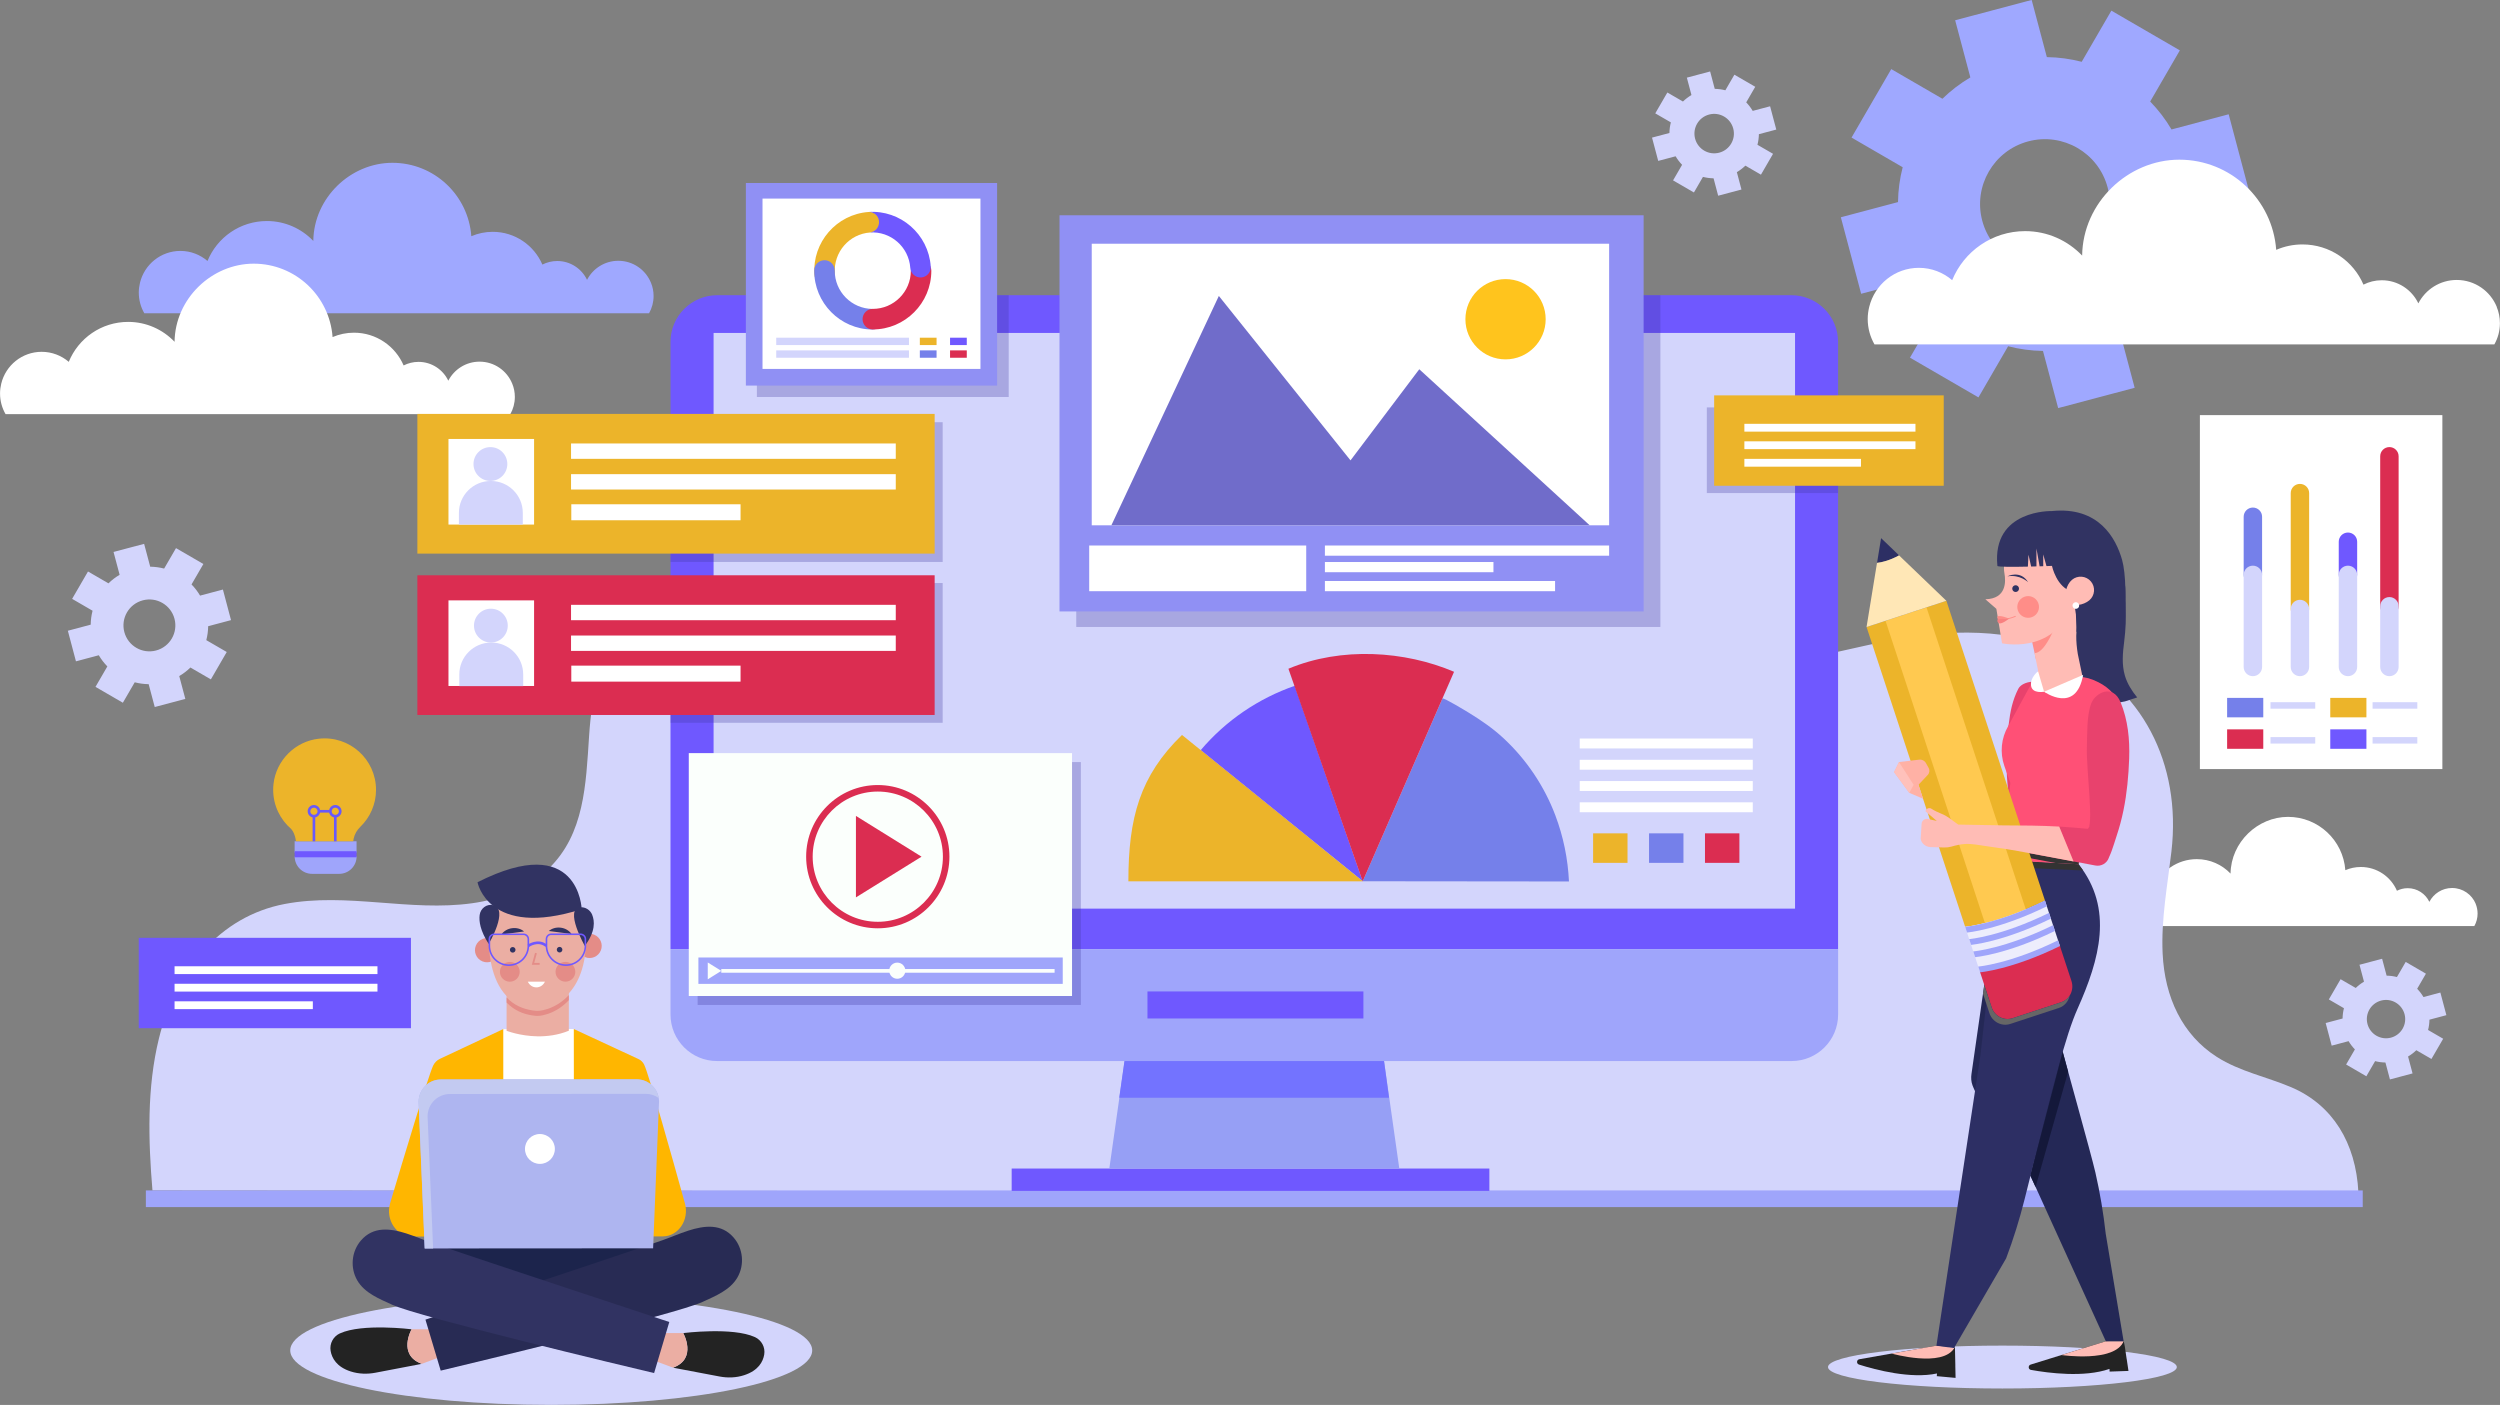 <?xml version="1.0" encoding="UTF-8"?><svg xmlns="http://www.w3.org/2000/svg" xmlns:xlink="http://www.w3.org/1999/xlink" viewBox="0 0 678.41 381.24"><rect x="0" y="0" width="678.41" height="381.24" fill="#808080" stroke="none"/><defs><style>.cls-1{fill:#f88080;}.cls-2{fill:#6959fa;}.cls-3{fill:#ecb42a;}.cls-4{fill:#ebaea3;}.cls-5{fill:#ededfc;}.cls-6{fill:#e48c87;}.cls-7{fill:#fff;}.cls-8{fill:#ffe7b6;}.cls-9{fill:#ffc950;}.cls-10{fill:#ffb1a5;}.cls-11{fill:#ffbcb5;}.cls-12{fill:#ffc41d;}.cls-13{fill:#ffc1bb;}.cls-14{fill:#ffb600;}.cls-15{fill:#fbfffc;}.cls-16{fill:#e8426d;}.cls-17{fill:#ff5076;}.cls-18{fill:#ff8d88;}.cls-19{fill:#969ff5;}.cls-20{fill:#9fa5fb;}.cls-21{fill:#9fa8ff;}.cls-22{fill:#9090f4;}.cls-23{fill:#7373ff;}.cls-24{fill:#aeb5f0;}.cls-25{fill:#c3caf1;}.cls-26{fill:#db2d51;}.cls-27{fill:#d3d5fc;}.cls-28{fill:#242856;}.cls-29{fill:#232323;}.cls-30{fill:#14183a;}.cls-31{fill:#1c244c;}.cls-32{fill:#6f58ff;}.cls-33{fill:#706cca;}.cls-34{fill:#2d2f64;}.cls-35{fill:#7580ea;}.cls-36{fill:#313362;}.cls-37{fill:#282b54;}.cls-38{fill:#666;}.cls-38,.cls-39{mix-blend-mode:overlay;}.cls-39{fill:#333;}.cls-40{stroke:#4c28dc;stroke-dasharray:0 4;stroke-width:2px;}.cls-40,.cls-41,.cls-42,.cls-43{fill:none;stroke-miterlimit:10;}.cls-44{fill:url(#Degradado_sin_nombre_27);}.cls-45{fill:url(#Degradado_sin_nombre_17);}.cls-41{stroke:#fbfffc;}.cls-46{isolation:isolate;}.cls-47{fill:url(#Degradado_sin_nombre_27-2);}.cls-48{fill:#4139a1;opacity:.29;}.cls-42{stroke:#ff8d88;stroke-width:.25px;}.cls-43{stroke:#e48c87;stroke-width:.5px;}</style><linearGradient id="Degradado_sin_nombre_27" x1="363.06" y1="236.49" x2="371.06" y2="236.49" gradientUnits="userSpaceOnUse"><stop offset=".2" stop-color="#965bff"/><stop offset="1" stop-color="#97a4ea"/></linearGradient><linearGradient id="Degradado_sin_nombre_17" x1="303.76" y1="236.48" x2="365.97" y2="236.48" gradientUnits="userSpaceOnUse"><stop offset="0" stop-color="#ffa603"/><stop offset="1" stop-color="#ffda05"/></linearGradient><linearGradient id="Degradado_sin_nombre_27-2" x1="317.37" y1="221.35" x2="369.78" y2="221.35" xlink:href="#Degradado_sin_nombre_27"/></defs><g class="cls-46"><g id="OBJECTS"><g><path class="cls-21" d="m594.78,55.89l15.51-4.12-5.51-20.76-15.51,4.12c-1.64-2.78-3.59-5.32-5.79-7.58l8.05-13.88-18.58-10.78-8.05,13.88c-3.06-.79-6.23-1.23-9.46-1.27l-4.12-15.51-20.76,5.51,4.12,15.51c-2.78,1.64-5.32,3.59-7.58,5.79l-13.88-8.05-10.78,18.58,13.88,8.05c-.79,3.06-1.23,6.23-1.27,9.46l-15.51,4.12,5.51,20.76,15.51-4.12c1.64,2.78,3.59,5.32,5.79,7.58l-8.05,13.88,18.58,10.78,8.05-13.88c3.06.79,6.23,1.23,9.46,1.27l4.12,15.51,20.76-5.51-4.12-15.51c2.78-1.64,5.32-3.59,7.58-5.79l13.88,8.05,10.78-18.58-13.88-8.05c.79-3.06,1.23-6.23,1.27-9.46Zm-35.34,16.49c-9.39,2.49-19.03-3.1-21.53-12.49-2.49-9.39,3.1-19.03,12.49-21.53,9.39-2.49,19.03,3.1,21.53,12.49,2.49,9.39-3.1,19.03-12.49,21.53Z"/><path class="cls-27" d="m56.49,169.93l6.2-1.65-2.2-8.3-6.2,1.65c-.65-1.11-1.43-2.13-2.32-3.03l3.22-5.55-7.43-4.31-3.22,5.55c-1.22-.32-2.49-.49-3.78-.51l-1.65-6.2-8.3,2.2,1.65,6.2c-1.11.65-2.13,1.43-3.03,2.32l-5.55-3.22-4.31,7.43,5.55,3.22c-.32,1.22-.49,2.49-.51,3.78l-6.2,1.65,2.2,8.3,6.2-1.65c.65,1.11,1.43,2.13,2.32,3.03l-3.22,5.55,7.43,4.31,3.22-5.55c1.22.32,2.49.49,3.78.51l1.65,6.2,8.3-2.2-1.65-6.2c1.11-.65,2.13-1.43,3.03-2.32l5.55,3.22,4.31-7.43-5.55-3.22c.32-1.22.49-2.49.51-3.78Zm-14.14,6.59c-3.76,1-7.61-1.24-8.61-5s1.24-7.61,5-8.61c3.76-1,7.61,1.24,8.61,5,1,3.76-1.24,7.61-5,8.61Z"/><path class="cls-27" d="m477.3,36.41l4.72-1.25-1.68-6.32-4.72,1.25c-.5-.85-1.09-1.62-1.76-2.31l2.45-4.23-5.66-3.28-2.45,4.23c-.93-.24-1.9-.37-2.88-.39l-1.25-4.72-6.32,1.68,1.25,4.72c-.85.5-1.62,1.09-2.31,1.76l-4.23-2.45-3.28,5.66,4.23,2.45c-.24.93-.37,1.9-.39,2.88l-4.72,1.25,1.68,6.32,4.72-1.25c.5.85,1.09,1.62,1.76,2.31l-2.45,4.23,5.66,3.28,2.45-4.23c.93.24,1.9.37,2.88.39l1.25,4.72,6.32-1.68-1.25-4.72c.85-.5,1.62-1.09,2.31-1.76l4.23,2.45,3.28-5.66-4.23-2.45c.24-.93.37-1.9.39-2.88Zm-10.76,5.02c-2.86.76-5.79-.94-6.55-3.8-.76-2.86.94-5.79,3.8-6.55,2.86-.76,5.79.94,6.55,3.8.76,2.86-.94,5.79-3.8,6.55Z"/><path class="cls-21" d="m176.64,76.72c-1.42-3.49-4.85-5.95-8.85-5.95-3.7,0-6.9,2.1-8.49,5.17-1.44-3.02-4.51-5.11-8.08-5.11-1.45,0-2.82.35-4.04.97-2.25-5.23-7.43-8.89-13.48-8.89-2.06,0-4.02.43-5.8,1.19-.81-11.13-10.07-19.92-21.41-19.92s-21.32,9.47-21.47,21.2c-3.17-3.32-7.64-5.4-12.59-5.4-7.29,0-13.53,4.48-16.12,10.84-1.98-1.69-4.54-2.73-7.35-2.73-5.32,0-9.77,3.68-10.97,8.63-.21.86-.33,1.75-.33,2.68,0,2.04.55,3.96,1.5,5.61h136.97c.78-1.38,1.23-2.98,1.23-4.68,0-1.28-.25-2.49-.71-3.6Z"/><path class="cls-7" d="m138.99,104.09c-1.42-3.49-4.85-5.95-8.85-5.95-3.7,0-6.9,2.1-8.49,5.17-1.44-3.02-4.51-5.11-8.08-5.11-1.45,0-2.82.35-4.04.97-2.25-5.23-7.43-8.89-13.48-8.89-2.06,0-4.02.43-5.8,1.19-.81-11.13-10.07-19.92-21.41-19.92s-21.32,9.47-21.47,21.2c-3.17-3.32-7.64-5.4-12.59-5.4-7.29,0-13.53,4.48-16.12,10.84-1.98-1.69-4.54-2.72-7.35-2.72-5.32,0-9.77,3.68-10.97,8.63-.21.86-.33,1.75-.33,2.68,0,2.04.55,3.96,1.5,5.61h136.97c.78-1.38,1.23-2.98,1.23-4.68,0-1.28-.25-2.49-.71-3.6Z"/><path class="cls-7" d="m671.83,245.29c-1.03-2.54-3.52-4.32-6.43-4.32-2.68,0-5.01,1.53-6.16,3.76-1.05-2.19-3.28-3.71-5.87-3.71-1.06,0-2.05.26-2.93.7-1.63-3.79-5.4-6.45-9.79-6.45-1.5,0-2.92.31-4.21.87-.59-8.09-7.31-14.47-15.55-14.47s-15.48,6.87-15.6,15.39c-2.3-2.41-5.55-3.92-9.15-3.92-5.29,0-9.82,3.25-11.71,7.87-1.44-1.23-3.3-1.98-5.34-1.98-3.86,0-7.1,2.67-7.97,6.27-.15.62-.24,1.27-.24,1.94,0,1.48.4,2.87,1.09,4.07h99.47c.57-1.01.89-2.16.89-3.4,0-.93-.19-1.81-.51-2.62Z"/><path class="cls-7" d="m677.54,83.28c-1.75-4.29-5.95-7.31-10.87-7.31-4.54,0-8.47,2.58-10.42,6.35-1.77-3.71-5.54-6.27-9.93-6.27-1.79,0-3.47.43-4.96,1.19-2.76-6.42-9.13-10.91-16.56-10.91-2.53,0-4.93.53-7.12,1.47-.99-13.67-12.37-24.47-26.29-24.47s-26.18,11.62-26.37,26.03c-3.9-4.08-9.38-6.64-15.47-6.64-8.95,0-16.61,5.5-19.8,13.31-2.43-2.08-5.58-3.35-9.03-3.35-6.53,0-12,4.52-13.48,10.6-.26,1.06-.41,2.15-.41,3.29,0,2.51.68,4.86,1.84,6.89h168.21c.96-1.7,1.51-3.66,1.51-5.75,0-1.57-.31-3.06-.87-4.42Z"/><path class="cls-27" d="m659.27,276.7l4.59-1.22-1.63-6.14-4.59,1.22c-.48-.82-1.06-1.57-1.71-2.24l2.38-4.1-5.49-3.19-2.38,4.1c-.9-.23-1.84-.36-2.8-.37l-1.22-4.59-6.14,1.63,1.22,4.59c-.82.48-1.57,1.06-2.24,1.71l-4.11-2.38-3.19,5.49,4.1,2.38c-.23.9-.36,1.84-.37,2.8l-4.59,1.22,1.63,6.14,4.59-1.22c.48.82,1.06,1.57,1.71,2.24l-2.38,4.1,5.49,3.19,2.38-4.11c.9.24,1.84.36,2.8.38l1.22,4.59,6.14-1.63-1.22-4.59c.82-.48,1.57-1.06,2.24-1.71l4.1,2.38,3.19-5.49-4.1-2.38c.23-.9.36-1.84.37-2.8Zm-10.45,4.88c-2.78.74-5.63-.92-6.37-3.69-.74-2.78.92-5.63,3.69-6.37,2.78-.74,5.63.92,6.37,3.69.74,2.78-.92,5.63-3.69,6.37Z"/></g><g><path class="cls-27" d="m639.98,323.51c-.67-13.36-6.99-23.72-18.28-28.5-6.68-2.83-13.91-4.24-20.11-8.19-9.39-5.98-14.17-16.2-14.73-28.06-.44-9.26,1.31-18.44,2.38-27.63,2.81-24.08-8.14-44.82-28.61-54.05-15.07-6.8-32.04-6.37-48.06-3.23-8.85,1.73-17.59,4.26-26.54,5.11-10.49.99-22.34.08-29.44-9.37-6.54-8.72-6.38-22.07-5.31-32.65,6.37-63.1-65.17-87.79-109.66-71.02-21.74,8.19-32.49,31.07-40.25,53.37-7.4,21.25-13.25,53.8-32.36,66.01-33.26,21.24-64.6-51.28-98.1-16.9-7.97,8.18-10.29,19.71-11.05,31.27-.87,13.17-1.26,26.62-10.93,35.99-5.72,5.54-13.24,8.39-20.77,9.44-16.93,2.38-34.02-3.01-50.92.21-17.55,3.35-29.52,17.78-34.11,36.47-3.28,13.36-2.91,27.48-1.76,41.27l598.61.47Z"/><rect class="cls-20" x="39.58" y="323.04" width="601.58" height="4.52"/></g><g><rect class="cls-32" x="274.53" y="317.1" width="129.63" height="6.07"/><path class="cls-32" d="m194.63,80.11h291.48c7,0,12.68,5.68,12.68,12.68v164.76H181.95V92.79c0-7,5.68-12.68,12.68-12.68Z"/><path class="cls-20" d="m181.95,257.56h316.85v17.74c0,6.97-5.66,12.63-12.63,12.63H194.58c-6.97,0-12.63-5.66-12.63-12.63v-17.74h0Z"/><polygon class="cls-27" points="487.11 90.35 193.64 90.35 193.64 246.56 193.64 246.57 487.11 246.57 487.11 90.35"/><rect class="cls-32" x="311.38" y="269.04" width="58.6" height="7.34"/><polygon class="cls-19" points="379.72 317.1 301.03 317.1 305.17 287.93 375.58 287.93 379.72 317.1"/></g><polygon class="cls-23" points="305.14 287.93 375.57 287.93 376.93 297.89 303.72 297.89 305.14 287.93"/><g><ellipse class="cls-27" cx="149.58" cy="366.46" rx="70.82" ry="14.78"/><g><path class="cls-14" d="m174.84,288.97c-.35-.71-.9-1.27-1.58-1.58l-17.55-8.15-9.57-.04-9.57.05-17.25,8.11c-.76.36-1.38.99-1.77,1.79-1.25,2.61-7.87,24.55-11.67,37.31-1.34,4.49,1.69,9.1,5.96,9.1l68.03-.05c4.22,0,7.23-4.51,5.99-8.96-3.55-12.8-9.81-35.07-11.03-37.58Z"/><polygon class="cls-7" points="155.71 279.23 136.57 279.25 136.59 335.54 155.77 335.53 155.71 279.23"/></g><rect class="cls-31" x="117.59" y="335.54" width="57.89" height="21.76"/><g><path class="cls-4" d="m137.47,267.55v12.12s0,.04,0,.04c0,0,3.56,1.43,8.36,1.51,2.61.04,5.57-.31,8.53-1.52v-12.16s-16.9.01-16.9.01Z"/><path class="cls-6" d="m154.22,270.17c-.11.12-.22.23-.33.34-.06.06-.13.12-.19.18-.11.1-.22.21-.33.31-.07.06-.13.12-.2.17-.11.09-.22.18-.32.27-.07.06-.14.11-.21.16-.1.08-.21.16-.31.24-.07.05-.15.1-.22.16-.1.07-.2.14-.3.21-.08.05-.15.1-.23.15-.1.06-.19.12-.29.18-.08.05-.16.09-.24.14-.09.05-.18.1-.27.15-.09.05-.17.09-.26.14-.08.04-.16.08-.24.12-.09.05-.19.09-.28.13-.07.03-.14.07-.21.1-.1.05-.2.09-.31.13-.05.02-.11.05-.16.07-.11.05-.23.09-.34.13-.04.01-.08.03-.11.04-.13.05-.26.09-.39.13-.01,0-.03,0-.04.01-.42.14-.81.24-1.13.31-.5.11-1.01.17-1.53.17-.17,0-.34,0-.51-.03-.27-.03-.54-.06-.8-.1-.02,0-.04,0-.07-.01-.26-.04-.51-.08-.75-.14,0,0-.01,0-.02,0-1.43-.3-2.67-.79-3.76-1.44-.02-.01-.04-.02-.05-.03-.23-.14-.45-.28-.66-.43,0,0,0,0-.01,0,0,0-.01-.01-.02-.02-.6-.43-1.15-.91-1.65-1.43v1.37c.5.52,1.05,1,1.65,1.43,0,0,.01.01.02.02,0,0,0,0,.01,0,.21.15.43.29.66.43.02.01.04.02.05.03,1.09.65,2.33,1.15,3.76,1.44,0,0,.01,0,.02,0,.24.05.49.1.75.14.02,0,.04,0,.07.01.26.04.53.07.8.1.17.02.34.02.51.03.51,0,1.02-.06,1.53-.17.33-.07.71-.18,1.13-.31.01,0,.03,0,.04-.01.13-.04.25-.09.39-.13.04-.01.08-.03.11-.04.11-.04.22-.08.34-.13.05-.02.11-.05.16-.07.1-.04.2-.08.31-.13.07-.03.14-.06.21-.1.09-.04.19-.09.28-.13.08-.04.16-.08.24-.12.09-.05.17-.09.26-.14.09-.05.18-.1.27-.15.08-.05.16-.09.24-.14.1-.06.19-.12.29-.18.08-.05.15-.1.23-.15.1-.07.2-.14.3-.21.07-.05.15-.1.22-.16.1-.08.21-.16.31-.24.07-.05.14-.11.21-.16.11-.09.22-.18.32-.27.07-.06.13-.11.2-.17.11-.1.22-.2.33-.31.06-.06.13-.12.19-.18.11-.11.22-.22.33-.34.05-.05.09-.1.14-.15v-1.37c-.05.05-.09.1-.14.15Z"/><path class="cls-6" d="m135.22,259.08c-.68,1.68-2.6,2.5-4.28,1.81-1.68-.68-2.5-2.6-1.81-4.28.68-1.68,2.6-2.5,4.28-1.81,1.68.68,2.5,2.6,1.81,4.28Z"/><path class="cls-6" d="m163.04,257.92c-.68,1.68-2.6,2.5-4.28,1.81-1.68-.68-2.5-2.6-1.81-4.28.68-1.68,2.6-2.5,4.28-1.81,1.68.68,2.5,2.6,1.81,4.28Z"/><path class="cls-4" d="m158.85,250.64c1.68,18.41-8.05,22.29-11.57,23.08-.67.15-1.36.21-2.04.14-15.75-1.49-12.3-24.66-12.3-24.66,0,0,1.57-9.67,13.5-9.12,0,0,11.44-.05,12.41,10.55Z"/><path class="cls-36" d="m130.16,248.3c-.22,1.69.15,4.26,2.45,7.85,0,0,5.61-9.46,1.2-10.52-1.74-.42-3.42.89-3.65,2.67Z"/><path class="cls-36" d="m160.69,248.23c.69,1.68.96,4.55-2,8.46,0,0-5.69-10.08-1.2-10.48,1.38-.12,2.68.74,3.21,2.02Z"/><polyline class="cls-43" points="145.44 258.62 144.64 261.56 146.44 261.56"/><path class="cls-6" d="m156.12,263.7c0,1.48-1.2,2.69-2.68,2.69-1.48,0-2.69-1.2-2.69-2.68,0-1.48,1.2-2.69,2.68-2.69,1.48,0,2.69,1.2,2.69,2.68Z"/><path class="cls-6" d="m141.03,263.71c0,1.48-1.2,2.69-2.68,2.69-1.48,0-2.69-1.2-2.69-2.68,0-1.48,1.2-2.69,2.68-2.69,1.48,0,2.69,1.2,2.69,2.68Z"/><path class="cls-36" d="m139.89,257.75c0,.42-.34.76-.76.76-.42,0-.76-.34-.76-.76s.34-.76.76-.76c.42,0,.76.34.76.76Z"/><path class="cls-36" d="m152.61,257.71c0,.42-.34.76-.76.76-.42,0-.76-.34-.76-.76s.34-.76.76-.76c.42,0,.76.34.76.76Z"/><path class="cls-36" d="m136.04,253.59l6.17-.82c-.85-.72-2.01-1.06-3.26-.89-1.24.16-2.28.82-2.92,1.72"/><path class="cls-36" d="m155.11,253.45l-6.18-.81c.85-.72,2.01-1.06,3.26-.9,1.24.16,2.28.82,2.92,1.72"/><path class="cls-36" d="m129.58,239.41s2.88,15.39,28.27,7.31c0,0-.63-21.33-28.27-7.31Z"/><path class="cls-7" d="m147.87,266.4c-.43.92-1.31,1.55-2.33,1.54-1.01,0-1.89-.64-2.31-1.55h4.64Z"/><g><path class="cls-32" d="m153.58,262.12c-3.03,0-5.5-2.45-5.51-5.47v-1.83c0-.83.68-1.51,1.51-1.51h7.97c.84,0,1.52.67,1.52,1.5v1.83c0,3.02-2.46,5.48-5.5,5.48Zm-3.99-8.38c-.6,0-1.08.48-1.08,1.08v1.83c0,2.78,2.28,5.04,5.07,5.04,2.79,0,5.07-2.27,5.06-5.05v-1.83c0-.59-.49-1.07-1.08-1.07h-7.97Z"/><path class="cls-32" d="m138.09,262.13c-3.03,0-5.5-2.45-5.51-5.47v-1.83c0-.83.68-1.51,1.51-1.51h7.98c.84,0,1.51.67,1.52,1.5v1.83c0,3.02-2.46,5.48-5.5,5.48Zm-3.99-8.38c-.6,0-1.08.48-1.08,1.08v1.83c0,2.78,2.28,5.04,5.07,5.04,2.79,0,5.07-2.27,5.06-5.05v-1.83c0-.59-.49-1.07-1.08-1.07h-7.98Z"/><path class="cls-32" d="m143.57,256.97l-.43-.59s2.88-2.05,5.36.01l-.47.56c-2.04-1.7-4.43,0-4.46.02Z"/></g></g><g><g><path class="cls-29" d="m92.24,361.84c6.04-2.79,19.45-1.12,19.45-1.12,0,0-3.9,6.95,2.77,9.38l-12.6,2.41c-2.22.42-4.52.35-6.67-.34-3.9-1.25-5.14-3.67-5.47-5.58-.34-1.97.7-3.92,2.52-4.76Z"/><path class="cls-4" d="m111.69,360.72h6.3s2.17,7.24,2.17,7.24l-5.7,2.14c-6.68-2.43-2.77-9.38-2.77-9.38Z"/></g><path class="cls-37" d="m186.75,333.96c4.43-1.43,9.03-1.97,12.35,1.89,2.58,2.99,2.98,7.39,1.01,10.81-1.99,3.46-6.04,5.05-9.48,6.64-7.19,3.33-63.48,16.85-71.04,18.64l-4.14-13.84c3.45-1.17,6.92-2.31,10.38-3.47,5.94-1.98,11.89-3.95,17.83-5.93,6.6-2.2,13.19-4.4,19.78-6.61,5.42-1.82,10.83-3.64,16.23-5.5,2.14-.74,4.58-1.82,7.07-2.62Z"/></g><g><g><path class="cls-29" d="m204.85,362.84c-6.05-2.78-19.45-1.09-19.45-1.09,0,0,3.91,6.95-2.76,9.39l12.61,2.39c2.22.42,4.52.35,6.67-.35,3.9-1.26,5.13-3.68,5.46-5.59.34-1.97-.71-3.92-2.53-4.76Z"/><path class="cls-4" d="m185.4,361.75h-6.3s-2.16,7.25-2.16,7.25l5.7,2.13c6.67-2.44,2.76-9.39,2.76-9.39Z"/></g><path class="cls-36" d="m110.29,334.72c-4.44-1.42-9.03-1.95-12.35,1.91-2.57,2.99-2.97,7.39-1,10.81,2,3.46,6.04,5.04,9.49,6.62,7.2,3.32,63.5,16.76,71.07,18.54,0,0,4.12-13.85,4.12-13.85-3.46-1.17-6.92-2.3-10.39-3.45-5.95-1.97-11.9-3.94-17.84-5.91-6.6-2.19-13.2-4.38-19.79-6.58-5.42-1.81-10.83-3.62-16.24-5.48-2.14-.73-4.58-1.81-7.08-2.61Z"/></g><g><path class="cls-24" d="m172.78,292.89l-53.13.04c-3.35,0-6.06,2.72-6.06,6.07l1.66,39.79,61.98-.04,1.61-39.8c0-3.35-2.72-6.06-6.07-6.06Z"/><path class="cls-25" d="m122.1,296.87l53.13-.04c1.32,0,2.53.42,3.53,1.14-.47-2.88-2.97-5.08-5.98-5.08l-53.13.04c-3.35,0-6.06,2.72-6.06,6.07l1.66,39.79h2.28s-1.5-35.85-1.5-35.85c0-3.35,2.71-6.06,6.06-6.07Z"/><path class="cls-7" d="m150.57,311.78c0,2.24-1.81,4.06-4.05,4.06-2.24,0-4.06-1.81-4.06-4.05,0-2.24,1.81-4.06,4.05-4.06,2.24,0,4.06,1.81,4.06,4.05Z"/></g></g><g><rect class="cls-48" x="189.31" y="206.8" width="104" height="65.91"/><g><g><rect class="cls-15" x="186.91" y="204.37" width="104" height="65.91"/><g><path class="cls-26" d="m238.2,251.91c-10.72,0-19.44-8.72-19.44-19.44s8.72-19.44,19.44-19.44,19.44,8.72,19.44,19.44-8.72,19.44-19.44,19.44Zm0-37.11c-9.74,0-17.67,7.93-17.67,17.67s7.93,17.67,17.67,17.67,17.67-7.93,17.67-17.67-7.93-17.67-17.67-17.67Z"/><polygon class="cls-26" points="250.07 232.47 232.27 221.41 232.27 243.52 250.07 232.47"/></g><g><rect class="cls-20" x="189.52" y="259.83" width="98.87" height="7.16"/><polygon class="cls-15" points="195.73 263.46 192.06 261.18 192.06 265.75 195.73 263.46"/><path class="cls-15" d="m245.68,263.41c0,1.21-.98,2.19-2.19,2.19s-2.19-.98-2.19-2.19.98-2.19,2.19-2.19,2.19.98,2.19,2.19Z"/></g></g><line class="cls-41" x1="195.73" y1="263.46" x2="286.18" y2="263.46"/></g></g><g><rect class="cls-48" x="181.95" y="114.57" width="73.86" height="37.93"/><rect class="cls-48" x="181.95" y="158.21" width="73.86" height="37.93"/><g><g><g><rect class="cls-26" x="113.26" y="156.1" width="140.37" height="37.91" transform="translate(366.89 350.12) rotate(180)"/><rect class="cls-7" x="154.95" y="164.13" width="88.12" height="4.17" transform="translate(398.03 332.43) rotate(180)"/><rect class="cls-7" x="154.95" y="172.47" width="88.12" height="4.17" transform="translate(398.03 349.1) rotate(180)"/><rect class="cls-7" x="155.03" y="180.63" width="45.93" height="4.34" transform="translate(355.99 365.6) rotate(180)"/><rect class="cls-7" x="121.71" y="162.92" width="23.23" height="23.23" transform="translate(266.64 349.07) rotate(180)"/><g><path class="cls-27" d="m137.79,169.77c0,2.53-2.05,4.59-4.58,4.59s-4.59-2.05-4.59-4.59,2.05-4.59,4.59-4.59,4.58,2.05,4.58,4.59Z"/><path class="cls-27" d="m141.99,186.2h-17.35v-3.17c0-4.79,3.88-8.67,8.67-8.67h0c4.79,0,8.67,3.88,8.67,8.67v3.17Z"/></g></g><g><rect class="cls-3" x="113.26" y="112.31" width="140.37" height="37.91" transform="translate(366.89 262.54) rotate(180)"/><rect class="cls-7" x="154.95" y="120.34" width="88.12" height="4.17" transform="translate(398.03 244.85) rotate(180)"/><rect class="cls-7" x="154.95" y="128.68" width="88.12" height="4.17" transform="translate(398.03 261.52) rotate(180)"/><rect class="cls-7" x="155.03" y="136.84" width="45.93" height="4.34" transform="translate(355.99 278.02) rotate(180)"/><rect class="cls-7" x="121.71" y="119.13" width="23.23" height="23.23" transform="translate(266.64 261.48) rotate(180)"/><g><path class="cls-27" d="m137.67,125.92c0,2.53-2.05,4.59-4.59,4.59s-4.59-2.05-4.59-4.59,2.05-4.59,4.59-4.59,4.59,2.05,4.59,4.59Z"/><path class="cls-27" d="m141.88,142.36h-17.35v-3.17c0-4.79,3.88-8.67,8.67-8.67h0c4.79,0,8.67,3.88,8.67,8.67v3.17Z"/></g></g></g><polyline class="cls-40" points="113.26 129.82 93.37 129.82 93.37 175.18 113.26 175.18"/></g></g><g><rect class="cls-48" x="463.17" y="110.56" width="35.63" height="23.24"/><g><rect class="cls-3" x="465.16" y="107.29" width="62.3" height="24.53"/><g><rect class="cls-7" x="473.36" y="115.01" width="46.43" height="2.12"/><rect class="cls-7" x="473.36" y="119.76" width="46.43" height="2.12"/><rect class="cls-7" x="473.36" y="124.52" width="31.64" height="2.12"/></g></g></g><g><rect class="cls-32" x="37.65" y="254.49" width="73.87" height="24.53"/><g><rect class="cls-7" x="47.37" y="262.21" width="55.06" height="2.12"/><rect class="cls-7" x="47.37" y="266.96" width="55.06" height="2.12"/><rect class="cls-7" x="47.37" y="271.72" width="37.52" height="2.12"/></g></g><g><rect class="cls-48" x="292.06" y="80.11" width="158.51" height="90.03"/><g><rect class="cls-22" x="287.51" y="58.42" width="158.51" height="107.5"/><rect class="cls-7" x="296.26" y="66.14" width="140.4" height="76.41"/><rect class="cls-7" x="295.57" y="148.03" width="58.89" height="12.4"/><rect class="cls-7" x="359.53" y="148.03" width="77.13" height="2.77"/><rect class="cls-7" x="359.53" y="157.66" width="62.46" height="2.77"/><rect class="cls-7" x="359.53" y="152.51" width="45.74" height="2.77"/><polygon class="cls-33" points="301.59 142.54 330.75 80.31 366.48 124.93 385.14 100.2 431.38 142.54 301.59 142.54"/><circle class="cls-12" cx="408.55" cy="86.63" r="10.89"/></g></g><g><g><rect class="cls-20" x="79.95" y="228.29" width="16.81" height="3.07"/><path class="cls-20" d="m92.04,237.13h-7.36c-2.61,0-4.72-2.12-4.72-4.72h16.81c0,2.61-2.12,4.72-4.72,4.72Z"/><path class="cls-3" d="m86.5,200.46c-6.41.71-11.57,5.87-12.28,12.28-.48,4.36,1.05,8.38,3.78,11.24.34.35.73.65,1.05,1.02.56.64.87,1.47,1.08,2.28.01.05.2,1.01.17,1.01h15.57s0-.27.1-.72c.26-1.22.9-2.32,1.8-3.19,2.63-2.54,4.27-6.1,4.27-10.05,0-8.23-7.13-14.8-15.55-13.87Z"/><rect class="cls-32" x="79.95" y="230.99" width="16.81" height="1.65"/></g><g><path class="cls-2" d="m85.19,221.85c-.94,0-1.7-.76-1.7-1.7s.76-1.7,1.7-1.7,1.7.76,1.7,1.7-.76,1.7-1.7,1.7Zm0-2.68c-.54,0-.98.44-.98.98s.44.98.98.98.98-.44.98-.98-.44-.98-.98-.98Z"/><path class="cls-2" d="m90.99,221.85c-.94,0-1.7-.76-1.7-1.7s.76-1.7,1.7-1.7,1.7.76,1.7,1.7-.76,1.7-1.7,1.7Zm0-2.68c-.54,0-.98.44-.98.98s.44.98.98.98.98-.44.98-.98-.44-.98-.98-.98Z"/></g><rect class="cls-2" x="84.83" y="221.49" width=".72" height="6.8"/><rect class="cls-2" x="90.63" y="221.49" width=".72" height="6.8"/><rect class="cls-2" x="86.53" y="219.79" width="3.11" height=".72"/></g><g><g><polygon class="cls-44" points="367.06 236.49 367.06 236.48 367.06 236.48 367.06 236.49"/><polygon class="cls-45" points="367.06 236.48 367.06 236.47 367.06 236.48 367.06 236.48 367.06 236.48 367.06 236.48"/><g><path class="cls-32" d="m351.35,186.1c-9.76,3.39-18.63,9.34-25.51,17.45l43.94,35.58-18.43-53.04Z"/><path class="cls-47" d="m369.78,239.14l-43.94-35.58c-3.33,3.92-6.2,8.35-8.47,13.24l52.41,22.36h0s0,0,0,0h0Z"/><path class="cls-3" d="m369.78,239.14l-43.94-35.58-5.09-4.12c-11.44,11.1-14.55,22.52-14.55,39.72h63.59s0,0,0,0h0Z"/><path class="cls-35" d="m369.79,239.15s21.63-49.58,21.63-49.59c.18-.41,6.68,3.56,7.16,3.85,3.41,2.09,6.61,4.29,9.54,7.03,6.15,5.75,10.97,12.93,13.94,20.81,2.17,5.75,3.42,11.81,3.7,17.95l-55.98-.06Z"/><path class="cls-26" d="m369.79,239.15l24.79-56.85c-13.3-5.68-30.55-6.86-44.95-.83l20.15,57.69s0,0,0,0Z"/></g></g><g><g><rect class="cls-3" x="432.31" y="226.14" width="9.34" height="8.01"/><rect class="cls-35" x="447.49" y="226.14" width="9.34" height="8.01"/><rect class="cls-26" x="462.67" y="226.14" width="9.34" height="8.01"/></g><g><rect class="cls-7" x="428.68" y="200.41" width="46.96" height="2.69"/><rect class="cls-7" x="428.68" y="206.18" width="46.96" height="2.69"/><rect class="cls-7" x="428.68" y="211.95" width="46.96" height="2.69"/><rect class="cls-7" x="428.68" y="217.72" width="46.96" height="2.69"/></g></g></g><g><g><rect class="cls-7" x="596.97" y="112.65" width="65.8" height="96.05"/><g><path class="cls-3" d="m624.12,167.76c-1.38,0-2.5-1.12-2.5-2.5v-31.45c0-1.38,1.12-2.5,2.5-2.5s2.5,1.12,2.5,2.5v31.45c0,1.38-1.12,2.5-2.5,2.5Z"/><path class="cls-27" d="m624.12,183.49c-1.38,0-2.5-1.12-2.5-2.5v-15.73c0-1.38,1.12-2.5,2.5-2.5s2.5,1.12,2.5,2.5v15.73c0,1.38-1.12,2.5-2.5,2.5Z"/><path class="cls-26" d="m648.4,167.02c-1.38,0-2.5-1.12-2.5-2.5v-40.7c0-1.38,1.12-2.5,2.5-2.5s2.5,1.12,2.5,2.5v40.7c0,1.38-1.12,2.5-2.5,2.5Z"/><path class="cls-27" d="m648.4,183.49c-1.38,0-2.5-1.12-2.5-2.5v-16.47c0-1.38,1.12-2.5,2.5-2.5s2.5,1.12,2.5,2.5v16.47c0,1.38-1.12,2.5-2.5,2.5Z"/><path class="cls-32" d="m637.15,158.5c-1.38,0-2.5-1.12-2.5-2.5v-8.99c0-1.38,1.12-2.5,2.5-2.5s2.5,1.12,2.5,2.5v8.99c0,1.38-1.12,2.5-2.5,2.5Z"/><path class="cls-27" d="m637.15,183.49c-1.38,0-2.5-1.12-2.5-2.5v-24.99c0-1.38,1.12-2.5,2.5-2.5s2.5,1.12,2.5,2.5v24.99c0,1.38-1.12,2.5-2.5,2.5Z"/><path class="cls-35" d="m611.35,158.5c-1.38,0-2.5-1.12-2.5-2.5v-15.77c0-1.38,1.12-2.5,2.5-2.5s2.5,1.12,2.5,2.5v15.77c0,1.38-1.12,2.5-2.5,2.5Z"/><path class="cls-27" d="m611.35,183.49c-1.38,0-2.5-1.12-2.5-2.5v-24.99c0-1.38,1.12-2.5,2.5-2.5s2.5,1.12,2.5,2.5v24.99c0,1.38-1.12,2.5-2.5,2.5Z"/></g></g><g><rect class="cls-35" x="604.36" y="189.38" width="9.81" height="5.28"/><rect class="cls-26" x="604.36" y="197.92" width="9.81" height="5.28"/><rect class="cls-3" x="632.35" y="189.38" width="9.81" height="5.28"/><rect class="cls-32" x="632.35" y="197.92" width="9.81" height="5.28"/><rect class="cls-27" x="616.13" y="190.55" width="12.14" height="1.76"/><rect class="cls-27" x="616.13" y="200.02" width="12.14" height="1.76"/><rect class="cls-27" x="643.83" y="190.55" width="12.14" height="1.76"/><rect class="cls-27" x="643.83" y="200.02" width="12.14" height="1.76"/></g></g><g><rect class="cls-48" x="205.39" y="80.11" width="68.34" height="27.62"/><g><g><rect class="cls-22" x="202.4" y="49.66" width="68.18" height="54.97"/><rect class="cls-7" x="206.92" y="53.89" width="59.14" height="46.22"/></g><g><g><path class="cls-3" d="m235.74,57.52c1.53-.11,2.86,1.05,2.97,2.59.11,1.54-1.05,2.87-2.58,2.98-5.68.4-9.97,5.35-9.58,11.04.11,1.54-1.05,2.87-2.58,2.98s-2.86-1.05-2.97-2.59c-.61-8.76,6.01-16.39,14.75-17Z"/><path class="cls-35" d="m220.95,73.39c0-1.54,1.26-2.78,2.8-2.78,1.54,0,2.78,1.27,2.77,2.81-.03,5.71,4.57,10.37,10.26,10.41,1.54,0,2.78,1.27,2.77,2.81,0,1.54-1.26,2.78-2.8,2.78-8.76-.05-15.85-7.24-15.8-16.02Z"/><path class="cls-26" d="m236.85,89.4c-1.54,0-2.78-1.25-2.78-2.79s1.25-2.79,2.78-2.79c5.69,0,10.32-4.64,10.32-10.35,0-1.54,1.25-2.79,2.78-2.79s2.78,1.25,2.78,2.79c0,8.78-7.13,15.93-15.89,15.93Z"/><path class="cls-32" d="m235.62,57.52c8.74-.61,16.34,6.03,16.95,14.79.11,1.54-1.05,2.87-2.58,2.98-1.53.11-2.86-1.05-2.97-2.59-.39-5.69-5.33-10.01-11.01-9.61.1,0,.2-.03.3-.05.24-.06.47-.14.69-.25.3-.15.57-.34.8-.59.28-.3.48-.66.6-1.05.18-.58.19-1.17,0-1.75-.1-.32-.27-.62-.48-.88-.3-.36-.71-.63-1.14-.81-.07-.03-.15-.06-.22-.08,0,0-.38-.12-.73-.11"/></g><g><rect class="cls-27" x="210.64" y="91.64" width="36.02" height="2"/><rect class="cls-3" x="249.61" y="91.64" width="4.54" height="2"/><rect class="cls-32" x="257.81" y="91.64" width="4.54" height="2"/><rect class="cls-35" x="249.61" y="95.08" width="4.54" height="2"/><rect class="cls-26" x="257.81" y="95.08" width="4.54" height="2"/><rect class="cls-27" x="210.64" y="95.08" width="36.02" height="2"/></g></g></g></g><g><ellipse class="cls-27" cx="543.38" cy="370.97" rx="47.33" ry="5.82"/><g><path class="cls-36" d="m563.54,167.86c-.15.4-.18,9.75-.19,10.18-.01,1.62-.02,3.23-.03,4.85,0,1.28-.02,2.58.35,3.81.48,1.62,1.56,2.62,3.09,3.23,3.01,1.21,6.78,1.1,9.9.4.31-.07,3.27-1.1,3.3-1.07-1.43-1.73-2.73-3.78-3.35-5.95-.88-3.03-.57-6.15-.18-9.23.2-1.61.34-3.23.41-4.85.06-1.57.06-9.35-.25-10.89-.8.3-2.56,4.09-3.21,4.69-.8.75-1.12,1.44-1.92,2.19-1.61,1.5-3.61.51-5.23,2-.69.64-.61.68-1.33,1.29-.6.51-1.05-1.43-1.35-.65Z"/><g><path class="cls-29" d="m530.61,370.58l-.08-3.72-.03-1.38-.88,1.06-4.02-1.4-21.05,3.71c-.76.13-.84,1.2-.1,1.44,4.6,1.46,14.07,3.94,21.18,2.42l-.06.73,5.1.47-.07-3.32Z"/><path class="cls-11" d="m525.61,365.14l-12.3,2.17s13.92,3.92,17.05-1.57"/></g><path class="cls-28" d="m535.52,295.14c-.09-.2-.17-.41-.25-.61-.37-.99-.44-2.07-.28-3.12l8.33-58.04,8.39-.48-2.84,51.43c.36.39.73.82,1.09,1.28l-12.12,14.7-2.32-5.15Z"/><g><path class="cls-29" d="m577.09,368.74l-.48-3.27c-.04-.28-.09-.55-.16-.83l-.19-.81-.65,1.02-4.16-.88-20.41,6.33c-.74.23-.68,1.3.08,1.44,4.75.86,14.46,2.13,21.32-.27l.03.73,5.12-.18-.49-3.29Z"/><path class="cls-11" d="m571.44,363.98l-12.05,3.73s14.46,2.11,16.88-3.73"/></g><path class="cls-28" d="m550.97,319.02l8.12-36.14c1.12,4.54,8.33,30.08,9.53,35.32,1.25,5.48,2.18,11.02,2.8,16.61l4.86,29.16h-4.83s-20.47-44.96-20.47-44.96Z"/><path class="cls-34" d="m537.46,286.08l5.87-52.71,20.69,1.12c9.64,12.1,5.73,25.85-.25,39.26-3.21,7.2-6.45,19.93-14.36,51.65-1.36,5.45-3.04,10.82-5.02,16.08l-14.13,24.33-4.79-.61,11.99-79.11Z"/><polygon class="cls-39" points="543.33 233.37 543.05 235.22 565.28 236.22 564.01 234.48 543.33 233.37"/><polygon class="cls-30" points="559.73 285.43 550.97 319.02 552.38 322.12 561.22 290.83 559.73 285.43"/><path class="cls-16" d="m541.99,218.39c1.74.33,3.3-1.13,3.07-2.88-.83-6.4-.7-13,0-18.77.48-3.88,1.04-6.63,2.62-9.81,1.31-2.63,8.43-3.23,10.11,2.15,1.55,4.97-.91,6.44-1.56,11.56-.59,4.69-1.44,9.35-2.8,13.88-.68,2.26-1.48,4.49-2.43,6.65-.31.71-.61,1.44-.92,2.18-.49,1.17-1.01,2.34-1.64,3.41,0,.01-.01.02-.02.04l-.12.24c-.68,1.42-2.28,2.14-3.79,1.71-1.94-.55-3.88-1.09-5.81-1.64l-3.03-9.76c2.1.3,4.21.64,6.31,1.04Z"/><path class="cls-17" d="m553.41,181.53l-8.45,15.49c-1.92,3.29-2.3,7.26-1.04,10.86l1.61,4.59-2.21,20.93,20.69,1.12c4.7-17.76,10-26.65,10-26.65,0,0,8.71-18.91-7.36-23.84l-13.24-2.5Z"/><path class="cls-16" d="m566.38,224.91c1.97.18-.27-16.29-.08-21.97.13-3.91-.07-8.83,1.22-12.13,1.07-2.73,5.79-5.42,7.94-.22,1.99,4.81,2.5,10.08,2.32,15.24-.17,4.72-.6,9.44-1.55,14.07-.47,2.31-1.08,4.6-1.83,6.84-.24.73-.48,1.49-.72,2.25-.39,1.21-.8,2.42-1.33,3.55,0,.01-.01.03-.02.04l-.09.25c-.55,1.47-2.08,2.33-3.62,2.04-1.98-.37-3.96-.74-5.94-1.12l-3.89-9.45c1.99.11,5.6.41,7.59.6Z"/><g><path class="cls-18" d="m560.16,165.78l1.31-1.94-6.32,3.45-4.07,5.2s.59,2.73,1.39,6.38c2.41,0,10.04-9.02,7.7-13.09Z"/><path class="cls-11" d="m564.23,168.4s5.47-1.68,5.76-4.97l-3.97,1.17-5.32-3.14c-3.29,10.81-6.18,15.76-8.6,15.77.34,1.56.65,3.13.95,4.71-.13,2.5-.41,5.15,2.03,5.94,2.35.76,5.69-.71,7.29-2.12,1.11-.98,1.67-1.02,2.78-2,0,0-.64-3.04-1.31-6.28-.53-3.38-.75-6.84.37-9.06Z"/></g><path class="cls-11" d="m538.77,162.63l2.97,2.59,1.54,9.35s13.49,2.98,18.52-9.35c0,0,8.19-.46,9.4-7.66,1.21-7.2-5.2-18.38-19.09-13.42,0,0-6.66,2.88-8.11,8.45-.26,1-.25,2.05-.06,3.07.37,2.05.61,6.82-5.17,6.96Z"/><g><path class="cls-18" d="m553.11,163.63c.59,1.52-.15,3.23-1.67,3.82-1.52.59-3.23-.15-3.82-1.67-.59-1.52.16-3.23,1.67-3.82,1.52-.59,3.23.15,3.82,1.67Z"/><path class="cls-42" d="m542.15,168.04s1.98.39,4.83-.81"/><path class="cls-18" d="m542.15,168.04l3.06-.17s-2.65-1.12-3.21-.53c-.12.13.15.7.15.7Z"/><path class="cls-1" d="m542.23,168.02c-.18,0-.23.31-.22.43.01.25.15.51.37.64.35.2.81,0,1.15-.15.61-.26,1.16-.7,1.69-1.08,0,0-2.98.15-2.99.15Z"/><path class="cls-36" d="m544.73,156.4s3.54-1.83,5.63,1.59c0,0-2.23-2.17-5.63-1.59Z"/><path class="cls-36" d="m546.35,160.41c.38.34.96.31,1.3-.06.34-.38.31-.96-.06-1.3-.38-.34-.96-.31-1.3.06-.34.38-.31.96.06,1.3Z"/></g><path class="cls-36" d="m556.82,138.68c12.75-1.28,17.38,7.41,19.04,13.25,1,3.5,1.34,11.99.05,15.4-3.46,9.12-12.43,4.07-12.43,4.07l-.15-4.65-.91-6.19c-4.34-1.02-5.59-7-5.59-7,0,0-.57.02-1.49.06l-.88-3.17v3.2c-.31.01-.64.02-.98.03l-.86-4.84v4.86c-.47.01-.96.03-1.47.04h.03s-.72-3.21-.72-3.21l-.16,3.23c-3.96.09-8.25.11-8.28-.2-1.52-15.38,14.82-14.88,14.82-14.88Z"/><g><path class="cls-11" d="m567.39,157.77c1.3,1.54,1.11,3.84-.43,5.14-1.54,1.3-4.51,1.91-5.81.38-1.3-1.54-.44-4.64,1.1-5.94,1.54-1.3,3.84-1.11,5.14.43Z"/><path class="cls-7" d="m562.47,164.65c.18.47.71.7,1.17.51.47-.18.7-.71.51-1.17-.18-.47-.71-.7-1.17-.51s-.7.71-.51,1.17Z"/></g><path class="cls-39" d="m547.56,230.92c5.04.95,10.08,1.89,15.12,2.84.49.09.98.18,1.47.28-.04.16-.09.32-.13.48l-6.18-.33c-3.43-.64-6.85-1.29-10.28-1.93-1.36-.26-2.7-.53-4.03-.79l.14-1.31c1.28.25,2.57.51,3.89.76Z"/><g><path class="cls-7" d="m554.69,187.71s-3.18.63-3.53-1.6c-.35-2.23,1.9-3.96,1.9-3.96l1.63,5.56Z"/><path class="cls-7" d="m565.28,183.14l-10.59,4.57s8.7,6.2,10.59-4.57"/></g><g><path class="cls-3" d="m506.52,170.16l26.75,81.33s8.58-.71,21.66-7.12l-26.75-81.33-21.66,7.12Z"/><rect class="cls-9" x="525.02" y="164.46" width="11.7" height="87.25" transform="translate(-38.44 176.26) rotate(-18.2)"/><g><path class="cls-5" d="m533.27,251.5l.43,1.32,3.68,11.18,21.66-7.12-3.68-11.18-.43-1.32c-13.08,6.42-21.66,7.12-21.66,7.12Z"/><path class="cls-20" d="m533.27,251.5l.43,1.32.08.24s8.58-.71,21.66-7.12l-.08-.24-.43-1.32c-13.08,6.42-21.66,7.12-21.66,7.12Z"/><path class="cls-20" d="m534.37,254.84l.43,1.32.08.24s8.58-.71,21.66-7.12l-.08-.24-.43-1.32c-13.08,6.42-21.66,7.12-21.66,7.12Z"/><path class="cls-20" d="m535.47,258.18l.43,1.32.08.24s8.58-.71,21.66-7.12l-.08-.24-.43-1.32c-13.08,6.42-21.66,7.12-21.66,7.12Z"/><path class="cls-26" d="m537.27,263.65l.22.67,2.97,9.02c.79,2.4,3.33,3.73,5.68,2.96l13.17-4.33c2.34-.77,3.6-3.34,2.81-5.75l-2.97-9.02-.22-.67-21.66,7.12Z"/><path class="cls-20" d="m536.82,262.29l.43,1.32.08.24s8.58-.71,21.66-7.12l-.08-.24-.43-1.32c-13.08,6.42-21.66,7.12-21.66,7.12Z"/></g><g><path class="cls-34" d="m515.34,150.71l-4.88-4.68-1.1,6.72c1.31-.16,3.45-.65,5.98-2.04Z"/><path class="cls-8" d="m528.18,163.04l-12.85-12.33c-2.53,1.39-4.67,1.88-5.98,2.04l-2.84,17.41,21.66-7.12Z"/></g></g><path class="cls-38" d="m545.52,277.86l13.17-4.33c1.58-.52,2.65-1.86,2.95-3.41-.53.85-1.32,1.53-2.34,1.86l-13.17,4.33c-2.34.77-4.89-.55-5.68-2.96l-1.99-6.06-.34,2.37,1.72,5.24c.79,2.4,3.33,3.73,5.68,2.96Z"/><path class="cls-11" d="m562.68,233.75l-3.89-9.45c-5.05-.27-10.09-.32-15.16-.32-2.6-.02-12.24-.22-12.24-.22-2.05-1.46-2.95-2.31-4.59-2.95-.75-.3-1.94-.84-2.65-1.33-.63-.43-1.49-.07-1.65.67l3.07,2.62-2.39-.53c-.85-.19-1.67.43-1.72,1.3l-.26,4.09c.24,1.48,1.71,2.38,3.2,2.26l3.2.09c.67.02,1.34-.07,1.98-.25,1.18-.34,2.42-.63,3.64-.7,1.96-.11,3.91.32,5.84.59,1.8.25,3.6.51,5.4.79,1.03.16,2.06.33,3.09.52,5.04.95,10.08,1.89,15.12,2.84Z"/><g><path class="cls-10" d="m518.12,215.16l3.72,1.58-1.24-3.77,2.53-2.69c.48-.52.58-1.28.23-1.9l-.74-1.32c-.36-.65-1.08-1.01-1.82-.92l-5.47.66-1.34,2.72,4.14,5.64Z"/><polygon class="cls-13" points="518.12 215.16 519.29 212.96 515.32 206.8 513.98 209.52 518.12 215.16"/></g></g></g></g></g></svg>